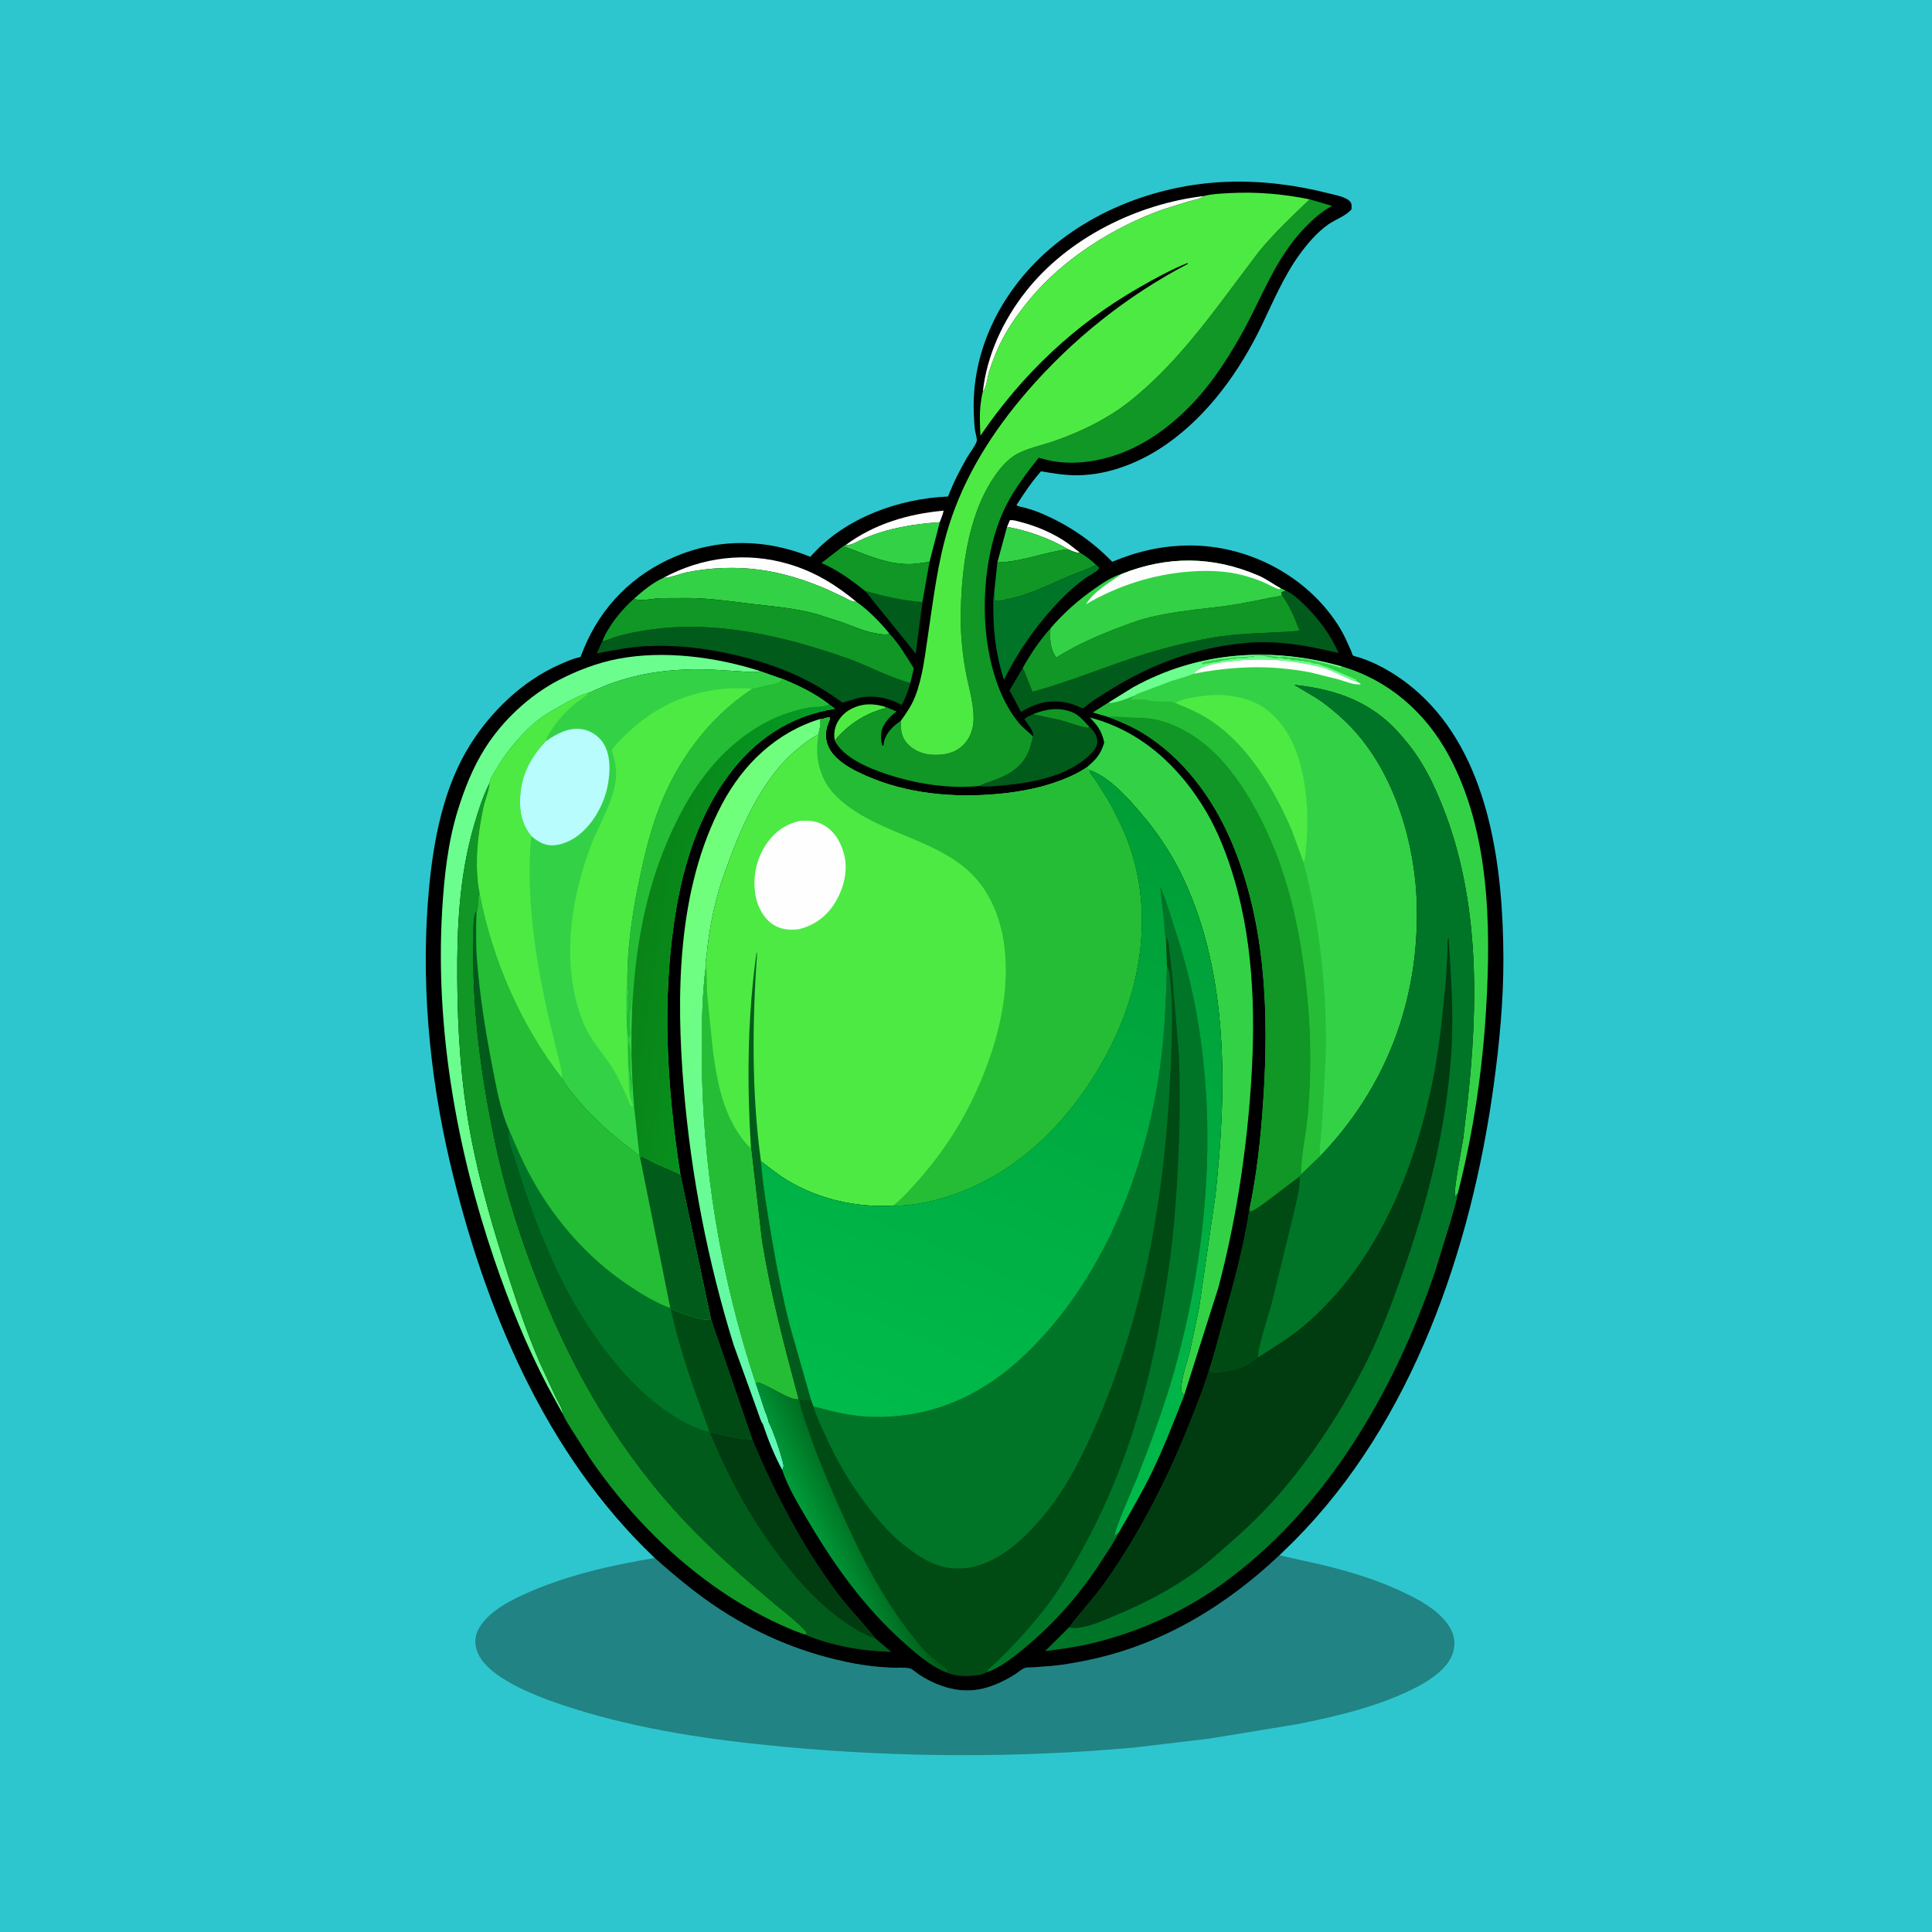 <svg version="1.1" xmlns="http://www.w3.org/2000/svg" style="display: block;" viewBox="0 0 2048 2048" width="1024" height="1024">
<defs>
	<linearGradient id="Gradient1" gradientUnits="userSpaceOnUse" x1="658.507" y1="1064.12" x2="992.301" y2="1231.69">
		<stop class="stop0" offset="0" stop-opacity="1" stop-color="rgb(113,255,120)"/>
		<stop class="stop1" offset="1" stop-opacity="1" stop-color="rgb(93,247,187)"/>
	</linearGradient>
	<linearGradient id="Gradient2" gradientUnits="userSpaceOnUse" x1="681.47" y1="976.792" x2="839.701" y2="1001.52">
		<stop class="stop0" offset="0" stop-opacity="1" stop-color="rgb(10,131,23)"/>
		<stop class="stop1" offset="1" stop-opacity="1" stop-color="rgb(4,158,39)"/>
	</linearGradient>
	<linearGradient id="Gradient3" gradientUnits="userSpaceOnUse" x1="921.836" y1="1606.29" x2="865.278" y2="1632.74">
		<stop class="stop0" offset="0" stop-opacity="1" stop-color="rgb(0,92,24)"/>
		<stop class="stop1" offset="1" stop-opacity="1" stop-color="rgb(0,155,57)"/>
	</linearGradient>
	<linearGradient id="Gradient4" gradientUnits="userSpaceOnUse" x1="1246.05" y1="856.917" x2="956.56" y2="1531.71">
		<stop class="stop0" offset="0" stop-opacity="1" stop-color="rgb(0,157,54)"/>
		<stop class="stop1" offset="1" stop-opacity="1" stop-color="rgb(0,187,76)"/>
	</linearGradient>
</defs>
<path transform="translate(0,0)" fill="rgb(46,198,206)" d="M -0 -0 L 2048 0 L 2048 2048 L -0 2048 L -0 -0 z"/>
<path transform="translate(0,0)" fill="rgb(33,131,132)" d="M 1356.25 1648.66 L 1402.05 1658.92 C 1434.07 1666.68 1464.93 1676.31 1494.44 1691.15 C 1510.18 1699.07 1527.47 1709.54 1536.81 1725.02 C 1541.94 1733.54 1543 1742.03 1540.33 1751.55 C 1535.88 1767.48 1517.09 1780.39 1503.27 1787.65 C 1463.84 1808.38 1417.76 1819.28 1374.33 1827.85 L 1281.75 1843.03 L 1201.82 1852.53 C 1078.5 1863.64 953.619 1863.11 830.366 1851.64 C 755.337 1844.65 679.182 1833.7 607.173 1810.92 C 578.822 1801.95 521.15 1782.24 507.262 1753.94 C 504.023 1747.34 502.731 1739.1 505.104 1732 C 511.663 1712.36 536.677 1698.66 554.405 1690.54 C 598.119 1670.51 646.767 1659.31 694.049 1651.53 C 716.004 1671.23 738.946 1690.2 763.718 1706.32 C 807.327 1734.7 855.144 1754.01 906.281 1763.53 C 918.482 1765.8 931.102 1767.17 943.497 1767.76 C 949.897 1768.07 958.511 1767.26 964.619 1768.61 C 966.923 1769.12 972.349 1773.93 974.606 1775.4 C 988.862 1784.69 1006.04 1791.41 1023.15 1791.92 C 1041.85 1792.48 1059.03 1785.29 1074.74 1775.68 C 1078.12 1773.62 1082.94 1769.32 1086.5 1768.1 C 1088.56 1767.39 1092.57 1767.65 1094.83 1767.48 L 1115.5 1765.94 C 1128.57 1764.62 1141.48 1762.27 1154.33 1759.58 C 1231.76 1743.4 1299.34 1702.45 1356.25 1648.66 z"/>
<path transform="translate(0,0)" fill="rgb(0,0,0)" d="M 694.049 1651.53 C 577.775 1541.09 513.414 1386.51 477.122 1232.82 C 454.801 1138.3 445.704 1037.72 454.846 941 C 459.733 889.29 470.362 834.113 498.357 789.5 C 520.536 754.157 554.015 721.837 592.424 704.816 C 599.429 701.712 606.742 698.316 614.265 696.724 L 615.293 696.525 L 618.768 687.915 C 637.2 642.684 671.441 608.487 716.506 589.658 C 762.877 570.282 812.781 571.427 859.035 590.234 L 861.598 587.381 C 897.3 548.437 953.288 528.485 1005.02 526.33 C 1010.41 512.155 1017.25 498.719 1024.77 485.563 C 1027.79 480.291 1033.4 473.356 1035.33 467.871 C 1036.11 465.671 1033.85 458.417 1033.5 455.775 C 1032.74 450.008 1032.52 444.093 1032.28 438.283 C 1029.89 380.406 1053.49 325.452 1092.57 283.364 C 1145.26 226.631 1224.13 195.482 1300.89 192.751 C 1337.46 191.45 1374.15 196.075 1409.51 205.253 C 1415.54 206.816 1426.77 208.728 1431.03 213.5 C 1433.27 215.999 1432.76 218.747 1432.65 221.78 C 1427.41 228.634 1415.31 232.729 1408.11 237.834 C 1396.26 246.24 1386.55 257.521 1378 269.186 C 1361.1 292.26 1349.8 319.332 1337.45 344.975 C 1314.2 393.216 1281.2 439.511 1236.99 470.583 C 1209.8 489.693 1176.62 503.234 1143.07 503.792 C 1129.76 504.014 1116.56 501.84 1103.5 499.595 C 1093.63 510.792 1085.56 522.939 1077.48 535.437 C 1079.67 537.125 1083.58 537.519 1086.27 538.215 C 1091.02 539.444 1095.51 540.859 1100.08 542.676 C 1129.95 554.575 1156.65 572.453 1179.02 595.516 C 1205.76 584.374 1231.96 578.333 1261.04 578.244 C 1321 578.06 1380.48 607.963 1414.83 657.222 C 1419.08 663.306 1422.8 669.681 1426.07 676.341 L 1432.21 689.891 C 1432.58 690.809 1433.57 694.175 1434.13 694.756 C 1434.86 695.525 1439.59 696.507 1441 696.976 C 1447.51 699.138 1453.76 701.646 1459.92 704.649 C 1478.65 713.767 1495.95 726.395 1510.73 741.05 C 1579.78 809.541 1593.22 921.648 1593.65 1014.44 C 1593.86 1060.24 1589.53 1105.73 1583.29 1151.04 C 1559.52 1323.71 1497.29 1507.46 1371.96 1633.33 L 1356.25 1648.66 C 1299.34 1702.45 1231.76 1743.4 1154.33 1759.58 C 1141.48 1762.27 1128.57 1764.62 1115.5 1765.94 L 1094.83 1767.48 C 1092.57 1767.65 1088.56 1767.39 1086.5 1768.1 C 1082.94 1769.32 1078.12 1773.62 1074.74 1775.68 C 1059.03 1785.29 1041.85 1792.48 1023.15 1791.92 C 1006.04 1791.41 988.862 1784.69 974.606 1775.4 C 972.349 1773.93 966.923 1769.12 964.619 1768.61 C 958.511 1767.26 949.897 1768.07 943.497 1767.76 C 931.102 1767.17 918.482 1765.8 906.281 1763.53 C 855.144 1754.01 807.327 1734.7 763.718 1706.32 C 738.946 1690.2 716.004 1671.23 694.049 1651.53 z"/>
<path transform="translate(0,0)" fill="rgb(16,151,37)" d="M 1094.66 757.242 C 1108.44 751.594 1122.44 749.224 1136.8 755.056 C 1144.26 758.086 1149.65 765.063 1155.07 770.787 C 1153.19 771.717 1153.15 771.735 1151.21 771.408 C 1142.31 769.91 1133.16 765.881 1124.35 763.58 L 1094.66 757.242 z"/>
<path transform="translate(0,0)" fill="rgb(254,254,254)" d="M 1067.48 558.548 L 1070.5 551.49 C 1074.06 550.899 1078.3 552.435 1081.76 553.312 C 1099.07 557.703 1117.73 565.731 1132.28 576.138 L 1144.91 585.94 C 1140.26 586.193 1136.23 583.965 1132.03 582.194 C 1113.72 570.984 1088.47 562.109 1067.48 558.548 z"/>
<path transform="translate(0,0)" fill="rgb(78,234,68)" d="M 884.853 785.009 C 884.199 780.042 883.989 776.248 885.429 771.332 C 887.901 762.896 894.146 755.748 901.902 751.7 C 914.252 745.253 925.835 745.491 938.808 749.349 L 938 750.815 C 917.201 756.179 898.443 768.455 884.853 785.009 z"/>
<path transform="translate(0,0)" fill="rgb(254,254,254)" d="M 896.144 577.961 C 926.62 555.364 962.986 544.603 1000.32 541.321 C 999.424 545.474 997.645 549.539 996.191 553.535 C 968.052 555.521 942.014 559.701 915.878 570.82 C 909.383 573.583 903.307 578.057 896.144 577.961 z"/>
<path transform="translate(0,0)" fill="rgb(1,91,27)" d="M 917.161 626.523 C 937.671 632.303 956.376 636.699 977.789 638.28 L 970.72 692.898 L 917.161 626.523 z"/>
<path transform="translate(0,0)" fill="rgb(51,210,70)" d="M 1067.48 558.548 C 1088.47 562.109 1113.72 570.984 1132.03 582.194 C 1107.2 585.202 1082.38 595.877 1057.26 596.182 L 1067.48 558.548 z"/>
<path transform="translate(0,0)" fill="rgb(254,254,254)" d="M 702.98 612.68 C 744.344 590.305 791.35 584.523 836.684 598.102 C 864.022 606.292 886.073 619.927 907.869 637.948 C 902.912 638.129 898.643 635.183 894.371 633.015 L 875.364 624.145 C 852.411 614.434 828.954 607.024 804.181 603.813 C 779.665 600.636 753.421 601.619 729.172 606.438 C 721.291 608.004 712.292 611.994 704.505 612.599 L 702.98 612.68 z"/>
<path transform="translate(0,0)" fill="rgb(254,254,254)" d="M 1276.01 207.837 L 1274.93 208.651 C 1271.18 211.323 1264.13 212.309 1259.68 213.584 L 1231.84 222.316 C 1180.19 240.985 1127.65 274.022 1092.33 316.405 C 1077.45 334.261 1064.33 353.197 1055.48 374.834 C 1052.89 381.171 1050.4 387.742 1048.43 394.303 C 1046.8 399.717 1045.59 411.397 1041.84 415.287 C 1046.09 376.455 1063.48 339.353 1087.48 308.91 C 1132.05 252.375 1205.14 216.2 1276.01 207.837 z"/>
<path transform="translate(0,0)" fill="rgb(51,210,70)" d="M 896.144 577.961 C 903.307 578.057 909.383 573.583 915.878 570.82 C 942.014 559.701 968.052 555.521 996.191 553.535 L 985.336 595.539 C 978.053 596.46 971.067 597.957 963.696 597.967 C 938.124 598.003 917.212 587.202 893.732 579.005 L 896.144 577.961 z"/>
<path transform="translate(0,0)" fill="rgb(16,151,37)" d="M 1132.03 582.194 C 1136.23 583.965 1140.26 586.193 1144.91 585.94 C 1151.08 589.35 1156.65 593.963 1161.82 598.721 C 1153.7 603.493 1142.65 606.782 1133.86 610.504 C 1111.62 619.924 1091.53 630.555 1067.58 635.314 C 1064.56 635.914 1058.9 637.527 1056 637.103 L 1054.27 636.5 L 1053.89 627.829 L 1057.26 596.182 C 1082.38 595.877 1107.2 585.202 1132.03 582.194 z"/>
<path transform="translate(0,0)" fill="rgb(16,151,37)" d="M 917.161 626.523 C 902.233 614.819 888.286 604.391 870.793 596.806 L 893.732 579.005 C 917.212 587.202 938.124 598.003 963.696 597.967 C 971.067 597.957 978.053 596.46 985.336 595.539 L 977.789 638.28 C 956.376 636.699 937.671 632.303 917.161 626.523 z"/>
<path transform="translate(0,0)" fill="rgb(0,117,40)" d="M 1161.82 598.721 L 1164.99 601.5 C 1164.81 602.167 1164.91 602.982 1164.45 603.5 C 1161.57 606.762 1154.34 610.089 1150.55 612.832 C 1143.78 617.726 1137.39 622.971 1131.36 628.756 C 1104.17 654.869 1080.97 686.946 1064.18 720.689 C 1056.6 696.814 1053.06 672.995 1053 647.902 C 1052.98 641.319 1052.51 634.284 1053.89 627.829 L 1054.27 636.5 L 1056 637.103 C 1058.9 637.527 1064.56 635.914 1067.58 635.314 C 1091.53 630.555 1111.62 619.924 1133.86 610.504 C 1142.65 606.782 1153.7 603.493 1161.82 598.721 z"/>
<path transform="translate(0,0)" fill="rgb(1,91,27)" d="M 1094.97 780.592 C 1096.46 775.004 1088.66 767.19 1085.88 762.223 C 1088.29 759.908 1091.66 758.68 1094.66 757.242 L 1124.35 763.58 C 1133.16 765.881 1142.31 769.91 1151.21 771.408 C 1153.15 771.735 1153.19 771.717 1155.07 770.787 C 1159.39 774.809 1162.82 779.208 1163.21 785.295 C 1163.57 790.865 1159.95 795.404 1156.22 799.216 C 1134.82 821.062 1098.83 828.968 1069.6 831.948 C 1060.74 832.85 1051.41 833.987 1042.5 833.751 C 1041.16 833.716 1040.01 833.438 1038.72 833.135 C 1042.04 830.726 1046.26 829.877 1050.07 828.424 C 1059.05 825.001 1068.39 821.755 1075.89 815.546 L 1076.86 814.732 C 1088.54 805.185 1091.97 794.692 1094.97 780.592 z"/>
<path transform="translate(0,0)" fill="rgb(1,91,27)" d="M 1362.88 625.972 C 1370.66 629.573 1377.2 635.627 1383.24 641.581 C 1398.12 656.233 1410.65 673.091 1418.98 692.299 C 1386.47 684.292 1353.08 678.441 1319.5 681.663 C 1267.66 686.639 1220.72 703.854 1176.61 731.42 C 1167.09 737.365 1157.25 743.155 1148.82 750.595 C 1144.81 750.515 1140.43 747.515 1136.48 746.362 C 1116.34 740.492 1099.99 744.049 1082.3 754.701 L 1070.16 731.79 L 1084.21 707.923 L 1094.44 733.377 C 1131.96 723.149 1167.99 708.231 1204.92 696.108 C 1230.48 687.719 1256.56 681.235 1283 676.317 C 1314.37 670.482 1346.03 671.499 1377.64 668.681 C 1372.74 655.263 1367.34 642.574 1358.98 630.881 L 1358.02 628 C 1359.63 627.135 1361.16 626.581 1362.88 625.972 z"/>
<path transform="translate(0,0)" fill="rgb(51,210,70)" d="M 702.98 612.68 L 704.505 612.599 C 712.292 611.994 721.291 608.004 729.172 606.438 C 753.421 601.619 779.665 600.636 804.181 603.813 C 828.954 607.024 852.411 614.434 875.364 624.145 L 894.371 633.015 C 898.643 635.183 902.912 638.129 907.869 637.948 C 920.551 646.716 933.208 659.82 942.911 671.718 L 941.785 672.172 C 938.584 673.066 934.642 672.297 931.389 671.856 C 917.812 670.017 904.794 664.084 892.01 659.42 L 865.775 650.99 C 843.205 644.64 819.68 642.905 796.5 640.107 C 773.854 637.373 752.149 634.005 729.249 633.943 L 700.196 634.066 C 692.639 634.294 678.479 637.954 672.147 634.606 C 681.258 626.394 691.783 617.801 702.98 612.68 z"/>
<path transform="translate(0,0)" fill="rgb(1,91,27)" d="M 638.532 679.675 L 640.231 679.35 C 645.311 678.299 650.155 675.755 655.199 674.337 C 665.234 671.518 675.704 669.527 686 667.952 C 758.305 656.898 830.716 674.13 898.742 698.048 C 921.053 705.893 942.212 718.099 965.019 724.021 C 962.804 732.18 959.824 739.873 955.897 747.366 C 941.509 739.334 924.065 736.082 907.895 740.437 L 893.156 744.905 L 884.892 739.042 C 851.445 715.959 816.601 702.892 777.178 693.895 C 746.363 686.863 715.481 683.274 683.837 685.037 C 666.398 686.008 649.573 689.533 632.451 692.636 L 638.532 679.675 z"/>
<path transform="translate(0,0)" fill="rgb(16,151,37)" d="M 1358.98 630.881 C 1367.34 642.574 1372.74 655.263 1377.64 668.681 C 1346.03 671.499 1314.37 670.482 1283 676.317 C 1256.56 681.235 1230.48 687.719 1204.92 696.108 C 1167.99 708.231 1131.96 723.149 1094.44 733.377 L 1084.21 707.923 C 1092.71 692.7 1101.96 679.095 1113.56 666.03 C 1112.8 677.212 1112.92 687.172 1119.56 696.931 C 1140.22 684.295 1160.86 674.77 1183.49 666.177 C 1194.58 661.967 1205.61 657.635 1217.14 654.764 C 1239.51 649.195 1262.23 646.65 1285.1 644.059 C 1305.67 641.728 1325.25 638.182 1345.46 633.753 C 1349.87 632.788 1354.86 632.64 1358.98 630.881 z"/>
<path transform="translate(0,0)" fill="rgb(16,151,37)" d="M 672.147 634.606 C 678.479 637.954 692.639 634.294 700.196 634.066 L 729.249 633.943 C 752.149 634.005 773.854 637.373 796.5 640.107 C 819.68 642.905 843.205 644.64 865.775 650.99 L 892.01 659.42 C 904.794 664.084 917.812 670.017 931.389 671.856 C 934.642 672.297 938.584 673.066 941.785 672.172 L 942.911 671.718 C 952.944 682.306 961.001 696.152 968.694 708.509 L 965.019 724.021 C 942.212 718.099 921.053 705.893 898.742 698.048 C 830.716 674.13 758.305 656.898 686 667.952 C 675.704 669.527 665.234 671.518 655.199 674.337 C 650.155 675.755 645.311 678.299 640.231 679.35 L 638.532 679.675 C 644.987 663.347 659.015 646.108 672.147 634.606 z"/>
<path transform="translate(0,0)" fill="rgb(51,210,70)" d="M 1188.93 608.391 C 1237.76 589.011 1285.62 589.351 1334.02 610.137 C 1342.57 613.809 1349.7 619.364 1357.81 623.726 L 1362.88 625.972 C 1361.16 626.581 1359.63 627.135 1358.02 628 L 1358.98 630.881 C 1354.86 632.64 1349.87 632.788 1345.46 633.753 C 1325.25 638.182 1305.67 641.728 1285.1 644.059 C 1262.23 646.65 1239.51 649.195 1217.14 654.764 C 1205.61 657.635 1194.58 661.967 1183.49 666.177 C 1160.86 674.77 1140.22 684.295 1119.56 696.931 C 1112.92 687.172 1112.8 677.212 1113.56 666.03 C 1128.02 649.366 1142.79 636.279 1160.82 623.668 C 1169.51 617.595 1178.68 611.454 1188.93 608.391 z"/>
<path transform="translate(0,0)" fill="rgb(254,254,254)" d="M 1188.93 608.391 C 1237.76 589.011 1285.62 589.351 1334.02 610.137 C 1342.57 613.809 1349.7 619.364 1357.81 623.726 C 1356.05 624.727 1355.94 624.675 1354 623.991 C 1349.32 622.339 1344.65 619.521 1340.06 617.5 C 1332.54 614.185 1324.43 611.576 1316.47 609.507 C 1299.03 604.973 1279.71 604.547 1261.84 605.843 C 1222.55 608.692 1185.16 620.681 1151.14 640.545 C 1160.72 625.717 1175.11 618.586 1188.93 608.391 z"/>
<path transform="translate(0,0)" fill="rgb(107,254,143)" d="M 596.524 1498.67 L 580.349 1469.17 C 557.926 1426.39 539.583 1380.87 524.008 1335.2 C 483.877 1217.51 461.313 1089.57 468.71 965.037 C 470.829 929.358 474.787 892.515 485.494 858.309 C 492.63 835.513 501.154 813.972 513.859 793.647 C 532.423 763.948 561.483 736.858 592.528 720.804 C 611.777 710.85 633.263 702.613 654.597 698.49 C 703.628 689.013 759.128 696.432 806.217 711.476 C 799.426 713.164 792.284 712.165 785.374 711.673 L 752.915 709.704 C 731.915 709.033 711.068 709.913 690.325 713.384 C 674.903 715.964 658.906 720.302 644.232 725.758 L 629.101 732.182 C 628.075 732.656 625.175 734.409 624.135 734.312 C 614.354 736.973 604.867 742.217 596.066 747.225 C 587.959 751.838 579.657 756.205 572.2 761.857 C 554.072 775.595 536.313 797.244 525.03 817 C 523.271 820.081 519.036 826.53 519.067 829.938 C 511.817 844.105 507.01 859.442 502.561 874.669 C 486.829 928.514 484.295 983.137 484.721 1038.86 C 485.141 1093.88 488.534 1146.79 498.5 1201 C 508.116 1253.3 523.339 1304.63 539.657 1355.19 C 549.326 1385.14 559.563 1415.18 572.039 1444.1 L 588.953 1480.76 C 591.301 1485.64 596.389 1493.35 596.524 1498.67 z"/>
<path transform="translate(0,0)" fill="url(#Gradient1)" d="M 869.143 762.224 C 870.758 766.949 868.506 773.916 867.415 778.738 C 859.616 782.464 852.978 787.785 846.325 793.234 C 806.342 825.977 784.102 880.172 767.312 927.573 C 757.724 954.644 751.965 983.111 749.115 1011.68 C 748.786 1014.98 747.376 1020.67 748.263 1023.73 C 744.308 1054.34 743.85 1085.39 743.901 1116.21 C 744.099 1235.4 763.734 1353.37 801.19 1466.63 L 801.386 1466.72 L 810.719 1494.92 C 811.946 1498.5 814.299 1503.17 814.636 1506.78 C 820.715 1519.6 825.766 1534.67 829.539 1548.35 C 830.679 1552.48 831.374 1554.39 829.316 1558.33 C 821.239 1543.7 813.969 1525.61 808.679 1509.68 C 806.169 1506.4 804.335 1499.18 802.712 1495.05 L 777.6 1425.37 C 750.282 1337.21 732.719 1246.75 724.915 1154.77 C 716.476 1055.32 717.596 942.328 765.496 852.177 C 787.928 809.959 823.018 776.344 869.143 762.224 z"/>
<path transform="translate(0,0)" fill="rgb(16,151,37)" d="M 596.524 1498.67 C 596.389 1493.35 591.301 1485.64 588.953 1480.76 L 572.039 1444.1 C 559.563 1415.18 549.326 1385.14 539.657 1355.19 C 523.339 1304.63 508.116 1253.3 498.5 1201 C 488.534 1146.79 485.141 1093.88 484.721 1038.86 C 484.295 983.137 486.829 928.514 502.561 874.669 C 507.01 859.442 511.817 844.105 519.067 829.938 C 518.388 838.767 514.221 847.943 512.343 856.75 C 506.216 885.476 502.772 918.201 508.515 947.281 C 504.846 952.121 508.141 963.7 505.088 965.703 C 500.944 972.073 502.122 987.566 501.923 995.341 C 500.066 1068.21 509.854 1140.23 524.946 1211.43 C 536.231 1264.67 552.543 1314.97 572.624 1365.5 C 609.286 1457.75 658.712 1541.51 727.172 1613.84 C 757.309 1645.68 790.134 1674.15 823.705 1702.25 C 828.662 1706.4 855.56 1727.4 855.475 1731.94 L 852.933 1732.68 L 841.022 1728.23 C 752.563 1691.72 678.171 1623.31 624.658 1544.78 L 606.176 1515.81 C 602.812 1510.25 599 1504.69 596.524 1498.67 z"/>
<path transform="translate(0,0)" fill="rgb(51,210,70)" d="M 1152 813.398 C 1161.68 805.354 1167 799.336 1170.53 787.065 C 1167.87 775.019 1163.78 769.337 1155.25 760.567 C 1209.82 774.761 1251.04 813.108 1279 861 C 1291.64 882.636 1301.04 907.251 1308.16 931.219 C 1330.26 1005.65 1331.12 1085.7 1325.16 1162.54 C 1319.88 1230.54 1309.02 1298.53 1291.64 1364.5 L 1255.4 1478.65 C 1252.71 1476.03 1252.22 1475.98 1252.23 1472.28 C 1252.25 1459.47 1258.32 1444.62 1261.36 1432.17 L 1271.09 1386.06 L 1288.42 1266.4 C 1300.5 1156.58 1302.59 1034.55 1254.92 932.361 C 1240.59 901.638 1222.27 875.65 1199.45 850.71 C 1187.09 837.202 1172.45 822.652 1154.93 816.353 L 1152 813.398 z"/>
<path transform="translate(0,0)" fill="rgb(16,151,37)" d="M 1388.31 211.302 L 1412.08 218.292 L 1411.17 218.763 C 1400.65 224.38 1391.5 232.729 1383.28 241.251 C 1351.84 273.819 1338.26 314.422 1316.77 352.986 C 1298.11 386.458 1277.56 417.115 1248.72 442.703 C 1229.98 459.335 1210.16 472.425 1186.57 481.096 C 1161.83 490.188 1131.76 494.015 1106.08 486.557 C 1104.35 486.055 1102.72 485.61 1100.93 485.323 C 1088.69 501.075 1076.14 517.093 1067.01 534.914 C 1046.39 575.122 1040.36 630.953 1045.78 675.46 C 1049.55 706.427 1059.58 741.465 1079.76 766.049 C 1084.18 771.433 1090.06 775.654 1094.97 780.592 C 1091.97 794.692 1088.54 805.185 1076.86 814.732 L 1075.89 815.546 C 1068.39 821.755 1059.05 825.001 1050.07 828.424 C 1046.26 829.877 1042.04 830.726 1038.72 833.135 C 1005.34 836.564 969.867 830.73 938.223 820.072 C 920.208 814.005 893.815 802.964 884.853 785.009 C 898.443 768.455 917.201 756.179 938 750.815 L 938.808 749.349 L 950.391 754.184 L 949.131 755.171 C 942.585 760.349 935.499 767.91 934.26 776.5 C 933.631 780.865 933.887 785.807 935.183 790 L 936.5 790.446 L 936.701 788.567 C 937.934 778.658 945.089 771.162 952.852 765.527 L 954.917 764.101 C 954.825 773.889 955.205 781.147 962.187 788.686 C 968.909 795.945 979.485 799.896 989.223 800.137 C 1001.42 800.439 1012.34 798.479 1021.34 789.475 C 1027.67 783.145 1031.24 774.232 1031.87 765.354 C 1033.15 747.501 1026.31 727.144 1023.25 709.5 C 1019.78 689.393 1018 669.601 1018.42 649.17 C 1019.47 598.795 1027.13 539.303 1058.96 498.438 C 1064.19 491.728 1070.94 484.999 1078.49 480.988 C 1089.75 475.001 1103.9 472.109 1116.03 467.987 C 1145.1 458.109 1174.83 443.612 1198.82 424.328 C 1235.02 395.239 1264.54 359.507 1292.46 322.625 L 1334.31 266.929 C 1350.92 246.695 1369.49 229.342 1388.31 211.302 z"/>
<path transform="translate(0,0)" fill="rgb(78,234,68)" d="M 1276.01 207.837 C 1284.4 205.538 1294.55 205.182 1303.25 204.708 C 1331.95 203.144 1360.18 205.587 1388.31 211.302 C 1369.49 229.342 1350.92 246.695 1334.31 266.929 L 1292.46 322.625 C 1264.54 359.507 1235.02 395.239 1198.82 424.328 C 1174.83 443.612 1145.1 458.109 1116.03 467.987 C 1103.9 472.109 1089.75 475.001 1078.49 480.988 C 1070.94 484.999 1064.19 491.728 1058.96 498.438 C 1027.13 539.303 1019.47 598.795 1018.42 649.17 C 1018 669.601 1019.78 689.393 1023.25 709.5 C 1026.31 727.144 1033.15 747.501 1031.87 765.354 C 1031.24 774.232 1027.67 783.145 1021.34 789.475 C 1012.34 798.479 1001.42 800.439 989.223 800.137 C 979.485 799.896 968.909 795.945 962.187 788.686 C 955.205 781.147 954.825 773.889 954.917 764.101 C 960.966 755.653 966.413 747.825 970.18 738.108 C 978.017 717.896 980.335 695.77 983.528 674.498 C 989.427 635.193 993.862 595.745 1005.76 557.647 C 1022.43 504.248 1052.54 456.993 1088.92 414.908 C 1136.67 359.669 1194.75 313.366 1259.5 279.514 L 1258.5 278.963 C 1241.14 285.938 1224.34 295.196 1208.11 304.44 C 1139.86 343.311 1083.46 396.918 1039.36 461.749 C 1038.7 450.579 1038.16 438.303 1039.66 427.209 C 1040.21 423.16 1040.7 419.218 1041.84 415.287 C 1045.59 411.397 1046.8 399.717 1048.43 394.303 C 1050.4 387.742 1052.89 381.171 1055.48 374.834 C 1064.33 353.197 1077.45 334.261 1092.33 316.405 C 1127.65 274.022 1180.19 240.985 1231.84 222.316 L 1259.68 213.584 C 1264.13 212.309 1271.18 211.323 1274.93 208.651 L 1276.01 207.837 z"/>
<path transform="translate(0,0)" fill="rgb(1,91,27)" d="M 508.515 947.281 C 521.868 1017 552.124 1086.71 595.762 1142.87 C 600.741 1152 608.027 1160.44 614.79 1168.34 C 633.468 1190.18 654.848 1207.89 677.843 1224.92 L 678.474 1226.83 C 679.287 1226.63 680.083 1226.13 680.914 1226.23 C 683.372 1226.55 689.736 1230.75 692.25 1231.96 C 701.525 1236.43 711.741 1240.02 720.733 1244.88 L 721.235 1245.3 L 753.849 1399.08 L 797.438 1525.99 C 822.068 1584.17 850.341 1639.24 888.5 1689.9 C 900.868 1706.31 915.411 1720.66 927.958 1736.75 L 944.847 1751.09 C 913.816 1750.23 881.656 1744.76 852.933 1732.68 L 855.475 1731.94 C 855.56 1727.4 828.662 1706.4 823.705 1702.25 C 790.134 1674.15 757.309 1645.68 727.172 1613.84 C 658.712 1541.51 609.286 1457.75 572.624 1365.5 C 552.543 1314.97 536.231 1264.67 524.946 1211.43 C 509.854 1140.23 500.066 1068.21 501.923 995.341 C 502.122 987.566 500.944 972.073 505.088 965.703 C 508.141 963.7 504.846 952.121 508.515 947.281 z"/>
<path transform="translate(0,0)" fill="rgb(0,60,16)" d="M 752.31 1518.25 C 758.283 1518.3 764.943 1521.24 770.893 1522.47 C 779.66 1524.28 788.525 1525.27 797.438 1525.99 C 822.068 1584.17 850.341 1639.24 888.5 1689.9 C 900.868 1706.31 915.411 1720.66 927.958 1736.75 L 922.425 1734.88 C 908.138 1728.94 894.429 1719.34 882.396 1709.71 C 862.285 1693.62 845.969 1675.09 830.157 1654.88 C 797.47 1613.09 772.59 1567.15 752.31 1518.25 z"/>
<path transform="translate(0,0)" fill="rgb(0,117,40)" d="M 539.775 1198.17 C 547.424 1216.19 554.998 1233.77 564.595 1250.89 C 589.017 1294.45 622.654 1332.83 664 1360.99 C 676.876 1369.76 691.019 1378.63 705.433 1384.59 C 707.137 1385.29 708.708 1385.88 710.507 1386.29 L 710.911 1387.2 C 722.622 1392.46 740.986 1399.54 753.849 1399.08 L 797.438 1525.99 C 788.525 1525.27 779.66 1524.28 770.893 1522.47 C 764.943 1521.24 758.283 1518.3 752.31 1518.25 L 751.778 1516.9 C 749.59 1517.77 747.41 1516.86 745.295 1516.13 C 679.176 1493.33 622.411 1412.86 593.275 1352.3 C 574.003 1312.25 558.726 1271.08 545.928 1228.55 C 543.456 1220.33 536.963 1206.16 539.775 1198.17 z"/>
<path transform="translate(0,0)" fill="rgb(0,75,20)" d="M 710.911 1387.2 C 722.622 1392.46 740.986 1399.54 753.849 1399.08 L 797.438 1525.99 C 788.525 1525.27 779.66 1524.28 770.893 1522.47 C 764.943 1521.24 758.283 1518.3 752.31 1518.25 L 751.778 1516.9 C 736.088 1474.17 720.445 1431.83 710.911 1387.2 z"/>
<path transform="translate(0,0)" fill="rgb(37,189,53)" d="M 508.515 947.281 C 521.868 1017 552.124 1086.71 595.762 1142.87 C 600.741 1152 608.027 1160.44 614.79 1168.34 C 633.468 1190.18 654.848 1207.89 677.843 1224.92 L 678.474 1226.83 C 679.287 1226.63 680.083 1226.13 680.914 1226.23 C 683.372 1226.55 689.736 1230.75 692.25 1231.96 C 701.525 1236.43 711.741 1240.02 720.733 1244.88 L 721.235 1245.3 L 753.849 1399.08 C 740.986 1399.54 722.622 1392.46 710.911 1387.2 L 710.507 1386.29 C 708.708 1385.88 707.137 1385.29 705.433 1384.59 C 691.019 1378.63 676.876 1369.76 664 1360.99 C 622.654 1332.83 589.017 1294.45 564.595 1250.89 C 554.998 1233.77 547.424 1216.19 539.775 1198.17 C 530.439 1177.5 526.089 1152.23 521.776 1130 C 514.487 1092.43 508.282 1054 505.5 1015.8 C 504.288 999.154 504.727 982.37 505.088 965.703 C 508.141 963.7 504.846 952.121 508.515 947.281 z"/>
<path transform="translate(0,0)" fill="rgb(1,91,27)" d="M 678.474 1226.83 C 679.287 1226.63 680.083 1226.13 680.914 1226.23 C 683.372 1226.55 689.736 1230.75 692.25 1231.96 C 701.525 1236.43 711.741 1240.02 720.733 1244.88 L 721.235 1245.3 L 753.849 1399.08 C 740.986 1399.54 722.622 1392.46 710.911 1387.2 L 710.507 1386.29 L 678.474 1226.83 z"/>
<path transform="translate(0,0)" fill="rgb(51,210,70)" d="M 624.135 734.312 C 625.175 734.409 628.075 732.656 629.101 732.182 L 644.232 725.758 C 658.906 720.302 674.903 715.964 690.325 713.384 C 711.068 709.913 731.915 709.033 752.915 709.704 L 785.374 711.673 C 792.284 712.165 799.426 713.164 806.217 711.476 L 829.098 719.523 C 846.412 726.627 864.05 735.019 878.816 746.633 L 885.207 751.299 C 836.957 758.825 799.443 784.384 770.998 823.519 C 741.249 864.449 725.139 914.557 716.738 964 C 700.988 1056.69 706.895 1152.76 721.235 1245.3 L 720.733 1244.88 C 711.741 1240.02 701.525 1236.43 692.25 1231.96 C 689.736 1230.75 683.372 1226.55 680.914 1226.23 C 680.083 1226.13 679.287 1226.63 678.474 1226.83 L 677.843 1224.92 C 654.848 1207.89 633.468 1190.18 614.79 1168.34 C 608.027 1160.44 600.741 1152 595.762 1142.87 C 552.124 1086.71 521.868 1017 508.515 947.281 C 502.772 918.201 506.216 885.476 512.343 856.75 C 514.221 847.943 518.388 838.767 519.067 829.938 C 519.036 826.53 523.271 820.081 525.03 817 C 536.313 797.244 554.072 775.595 572.2 761.857 C 579.657 756.205 587.959 751.838 596.066 747.225 C 604.867 742.217 614.354 736.973 624.135 734.312 z"/>
<path transform="translate(0,0)" fill="rgb(185,252,253)" d="M 578.331 785.935 C 589.956 777.88 602.876 770.588 617.632 773.062 C 625.484 774.378 634.13 779.885 638.682 786.5 C 647.899 799.896 647.019 818.859 643.881 834.081 C 639.656 854.575 626.895 876.582 609.153 888.176 C 601.201 893.372 589.677 897.529 580.178 895.604 C 573.521 894.256 568.255 890.486 563.146 886.236 C 555.195 876.431 551.613 865.612 551.269 853.116 C 550.521 825.901 560.183 805.291 578.331 785.935 z"/>
<path transform="translate(0,0)" fill="rgb(78,234,68)" d="M 519.067 829.938 C 519.036 826.53 523.271 820.081 525.03 817 C 536.313 797.244 554.072 775.595 572.2 761.857 C 579.657 756.205 587.959 751.838 596.066 747.225 C 604.867 742.217 614.354 736.973 624.135 734.312 L 623.456 735.044 C 619.167 739.546 614.01 742.215 609.282 746.089 C 599.664 753.971 589.725 765.369 583.126 775.9 C 581.229 778.927 578.967 782.381 578.331 785.935 C 560.183 805.291 550.521 825.901 551.269 853.116 C 551.613 865.612 555.195 876.431 563.146 886.236 C 557.281 948.236 567.07 1013.69 580.547 1074.18 L 590.408 1115.11 C 592.619 1124.1 595.522 1133.6 595.762 1142.87 C 552.124 1086.71 521.868 1017 508.515 947.281 C 502.772 918.201 506.216 885.476 512.343 856.75 C 514.221 847.943 518.388 838.767 519.067 829.938 z"/>
<path transform="translate(0,0)" fill="rgb(78,234,68)" d="M 664.986 1040.59 C 662.925 1050.8 663.893 1062.83 663.928 1073.27 L 666.28 1144.98 C 666.813 1151.52 666.45 1162.18 669.428 1167.86 C 670.363 1169.64 670.606 1170.52 670.79 1172.5 L 670 1173.27 C 667.097 1169.99 665.444 1164.45 663.662 1160.39 L 653.607 1139.57 C 646.224 1125.59 635.872 1114.36 627.435 1101.2 C 617.08 1085.05 611.702 1067.73 608.182 1049.03 C 598.624 998.241 608.219 945.443 626.045 897.5 C 633.752 876.772 646.249 856.541 651.345 835.052 C 653.178 827.321 653.763 819.421 652.45 811.535 L 652.179 810 C 651.339 804.819 649.98 800.062 648.43 795.06 C 655.052 786.3 664.262 777.575 672.564 770.391 C 707.934 739.783 750.999 726.692 797.61 730.122 C 750.263 761.522 716.497 807.954 697.014 861 C 687.591 886.656 681.623 913.129 676.206 939.865 C 669.53 972.818 664.89 1006.89 664.986 1040.59 z"/>
<path transform="translate(0,0)" fill="url(#Gradient2)" d="M 829.098 719.523 C 846.412 726.627 864.05 735.019 878.816 746.633 L 885.207 751.299 C 836.957 758.825 799.443 784.384 770.998 823.519 C 741.249 864.449 725.139 914.557 716.738 964 C 700.988 1056.69 706.895 1152.76 721.235 1245.3 L 720.733 1244.88 C 711.741 1240.02 701.525 1236.43 692.25 1231.96 C 689.736 1230.75 683.372 1226.55 680.914 1226.23 C 680.083 1226.13 679.287 1226.63 678.474 1226.83 L 677.843 1224.92 L 672.275 1174.34 C 669.13 1136.66 668.527 1099.46 670.369 1061.72 L 669.646 1059.01 L 669 1059.5 L 669 1069 C 666.176 1073.24 668 1090.14 668 1096 C 665.486 1099.77 667.002 1108.27 668 1112.5 C 669.589 1119.24 667.801 1129.71 667.943 1136.89 C 667.974 1138.43 668.699 1139.1 669 1140.5 C 669.853 1144.46 669.562 1153.04 668.5 1157 C 668.548 1153.04 668.975 1148.64 668.127 1144.77 C 667.441 1141.65 667.85 1138.63 667.436 1135.5 C 667.081 1132.81 666.013 1130.97 666.198 1128.13 L 666.525 1108.2 C 666.535 1104.66 666.961 1100.67 666.075 1097.23 C 663.926 1088.9 664.946 1077.06 665.207 1068.35 C 665.334 1064.13 664.83 1059.26 665.734 1055.15 C 666.129 1053.35 666.506 1052.8 666.018 1050.91 C 665.137 1047.51 665.147 1044.09 664.986 1040.59 C 664.89 1006.89 669.53 972.818 676.206 939.865 C 681.623 913.129 687.591 886.656 697.014 861 C 716.497 807.954 750.263 761.522 797.61 730.122 L 798.134 730.261 L 819.535 725.375 C 821.608 724.911 825.378 724.272 826.939 722.769 C 827.875 721.868 828.379 720.605 829.098 719.523 z"/>
<path transform="translate(0,0)" fill="rgb(37,189,53)" d="M 829.098 719.523 C 846.412 726.627 864.05 735.019 878.816 746.633 L 877.606 747.291 C 873.227 749.484 862.236 749.021 856.935 750.033 C 826.513 755.838 802.24 768.6 778.681 788.343 C 752.538 810.252 733.143 838.728 717.987 869 C 689.815 925.268 676.817 983.442 671.739 1045.88 L 670.558 1061.61 L 670.369 1061.72 L 669.646 1059.01 L 669 1059.5 L 669 1069 C 666.176 1073.24 668 1090.14 668 1096 C 665.486 1099.77 667.002 1108.27 668 1112.5 C 669.589 1119.24 667.801 1129.71 667.943 1136.89 C 667.974 1138.43 668.699 1139.1 669 1140.5 C 669.853 1144.46 669.562 1153.04 668.5 1157 C 668.548 1153.04 668.975 1148.64 668.127 1144.77 C 667.441 1141.65 667.85 1138.63 667.436 1135.5 C 667.081 1132.81 666.013 1130.97 666.198 1128.13 L 666.525 1108.2 C 666.535 1104.66 666.961 1100.67 666.075 1097.23 C 663.926 1088.9 664.946 1077.06 665.207 1068.35 C 665.334 1064.13 664.83 1059.26 665.734 1055.15 C 666.129 1053.35 666.506 1052.8 666.018 1050.91 C 665.137 1047.51 665.147 1044.09 664.986 1040.59 C 664.89 1006.89 669.53 972.818 676.206 939.865 C 681.623 913.129 687.591 886.656 697.014 861 C 716.497 807.954 750.263 761.522 797.61 730.122 L 798.134 730.261 L 819.535 725.375 C 821.608 724.911 825.378 724.272 826.939 722.769 C 827.875 721.868 828.379 720.605 829.098 719.523 z"/>
<path transform="translate(0,0)" fill="rgb(51,210,70)" d="M 1175.31 744.647 L 1200.95 728.756 C 1270.07 690.476 1347.6 685.164 1422.77 706.574 C 1472.06 721.031 1510.99 755.209 1535.38 800.058 C 1579.11 880.481 1580.64 980.977 1575.32 1070 C 1571.38 1135.67 1561.7 1201.04 1545.38 1264.83 C 1544.46 1266.2 1543.67 1267.31 1542.51 1268.5 C 1540.33 1262.88 1549.6 1216.63 1551.03 1207 L 1555.17 1172.59 C 1567.09 1067.08 1569.06 954.712 1529.1 854.574 C 1519.58 830.736 1508.88 808.609 1492.7 788.476 C 1484.37 778.115 1475.46 768.258 1465.04 759.95 C 1438.09 738.461 1405.87 729.575 1372.13 726.023 L 1396.11 740.395 C 1406.64 747.312 1416.49 755.569 1425.63 764.231 C 1476.65 812.591 1500.55 892.201 1501.93 960.878 C 1503.94 1060.93 1469.59 1152.37 1400.22 1224.74 L 1379.28 1244.89 L 1377.81 1246.97 L 1342.87 1273.5 C 1337.81 1277.14 1331.39 1282.23 1325.54 1284.4 L 1324.42 1282.33 C 1332.44 1244.52 1336.47 1206.01 1339.06 1167.5 C 1345.26 1075.35 1342.12 977.932 1305.24 891.773 C 1285.65 846.026 1254.34 803.321 1211.4 777.071 C 1199.76 769.95 1187.47 764.932 1174.86 759.875 L 1158.79 755.2 L 1175.31 744.647 z"/>
<path transform="translate(0,0)" fill="rgb(254,254,254)" d="M 1265.08 714.267 C 1272.98 704.442 1295.37 701.885 1307.56 700.559 C 1338.56 697.186 1369.86 699.51 1400.12 707.134 C 1409.79 709.571 1418.89 714.949 1428.13 718.768 C 1430.38 719.694 1434.79 722.192 1437.07 722.051 C 1439.14 722.982 1441.01 723.627 1442.57 725.323 C 1436.38 726.691 1424.79 721.886 1418.7 720.173 L 1390.03 712.987 C 1380.98 711.078 1371.83 709.853 1362.63 708.889 C 1330.08 705.479 1297.12 707.803 1265.08 714.267 z"/>
<path transform="translate(0,0)" fill="rgb(107,254,143)" d="M 1175.31 744.647 L 1200.95 728.756 C 1270.07 690.476 1347.6 685.164 1422.77 706.574 L 1420.36 707.745 L 1419.4 707.37 C 1413.97 705.282 1408.27 704.229 1402.67 702.737 L 1388.98 699.742 C 1385.46 698.778 1381.61 698.71 1378 698 L 1374.05 697.453 L 1372.85 697.203 C 1369.78 696.658 1366.54 697.387 1363.61 696.357 C 1361.23 695.52 1357.68 696.343 1355.17 696.686 L 1353.5 696 L 1350.88 695.814 C 1349.47 695.743 1348.45 695.685 1347.1 695.295 C 1341.04 693.543 1330.18 695.133 1324 695.998 C 1318.91 696.711 1313.79 695.955 1308.61 696.836 L 1298 698.318 L 1294.35 698.422 L 1291 699.036 L 1283.7 700.321 C 1280.41 700.873 1276.63 701.357 1273.59 702.763 C 1274.21 703.895 1274.87 703.942 1276 704.5 L 1277 703.51 C 1279.74 703.431 1281.89 703.377 1284.5 702.51 C 1286.21 701.941 1287.44 701.818 1289.21 701.814 C 1291.22 701.81 1293.74 700.569 1296.01 700.25 L 1297 699.986 C 1298.44 699.629 1297.72 699.771 1299.5 699.771 C 1301.19 699.771 1301.5 699.507 1303.01 699.005 C 1305.1 698.305 1307.34 698.47 1309.51 698.5 L 1311 697.51 C 1314.07 697.507 1322.02 698.472 1324 696.51 C 1326.23 696.506 1328.37 697.121 1330 695.51 C 1333.75 695.51 1340.49 694.505 1343.5 696.51 L 1345.31 696.595 C 1346.88 696.684 1347.53 696.862 1349.03 697.448 C 1351.35 698.353 1352.89 697.818 1355.25 697.587 C 1357.85 697.332 1360.16 697.934 1362.5 699 L 1363.84 698.715 C 1365.24 698.487 1366.71 698.403 1367.99 699.156 L 1369 700 C 1371.92 699.993 1375.6 699.373 1378 701 C 1379.76 700.712 1380.33 700.353 1381.97 701.01 C 1383.95 701.803 1385.91 701.592 1388 701.51 L 1389.5 702.51 L 1391.99 703.156 L 1393.79 703.629 C 1401.32 705.442 1389.41 702.671 1397.34 703.826 L 1400.16 705.008 C 1403.63 706.397 1407.01 707.109 1410.49 708.75 L 1437.94 720.601 L 1437.07 722.051 C 1434.79 722.192 1430.38 719.694 1428.13 718.768 C 1418.89 714.949 1409.79 709.571 1400.12 707.134 C 1369.86 699.51 1338.56 697.186 1307.56 700.559 C 1295.37 701.885 1272.98 704.442 1265.08 714.267 C 1257.79 717.359 1249.76 719.277 1242.21 721.718 L 1212.64 732.802 C 1209.38 734.154 1205.08 735.167 1202.44 737.535 C 1194.16 740.943 1185.91 744.26 1176.98 745.386 L 1175.31 744.647 z"/>
<path transform="translate(0,0)" fill="rgb(78,234,68)" d="M 1245.82 745.24 C 1254.29 740.323 1266.14 739.057 1275.75 737.696 C 1297.34 734.639 1324.84 738.618 1342.5 752.127 C 1370.04 773.198 1379.96 807.309 1384.05 840.365 C 1386.53 860.383 1386.19 880.007 1384.28 900.017 C 1383.88 904.144 1384.05 910.485 1381.69 913.882 L 1369.43 880.395 C 1351.09 837.448 1323.91 791.231 1284.46 764.54 C 1272.4 756.379 1259.27 750.656 1245.82 745.24 z"/>
<path transform="translate(0,0)" fill="rgb(37,189,53)" d="M 1202.44 737.535 L 1201.99 738.341 C 1201.3 739.446 1200.61 739.988 1199.59 740.759 L 1200 741.51 C 1205.27 741.504 1211.61 740.814 1216.68 742.197 C 1221.98 743.644 1230.91 743.534 1236.61 743.731 C 1239.74 743.839 1243.15 743.403 1245.82 745.24 C 1259.27 750.656 1272.4 756.379 1284.46 764.54 C 1323.91 791.231 1351.09 837.448 1369.43 880.395 L 1381.69 913.882 C 1399.32 979.99 1406.84 1051.39 1405.36 1119.72 L 1402.07 1181.78 L 1399.84 1209.95 C 1399.58 1213.53 1398.52 1219.03 1399.18 1222.48 C 1399.39 1223.62 1399.66 1223.88 1400.22 1224.74 L 1379.28 1244.89 C 1379.38 1223.91 1384.81 1201.74 1386.64 1180.7 C 1390.74 1133.55 1389.7 1086.54 1384.18 1039.57 C 1376.22 971.951 1360.58 907.249 1325.73 848.203 C 1312.62 825.998 1296.19 803.589 1275.71 787.568 C 1259.78 775.11 1241.47 765.377 1221.36 761.909 C 1213.33 760.524 1204.9 760.633 1196.77 760.335 C 1189.35 760.063 1182.26 758.953 1174.86 759.875 L 1158.79 755.2 L 1175.31 744.647 L 1176.98 745.386 C 1185.91 744.26 1194.16 740.943 1202.44 737.535 z"/>
<path transform="translate(0,0)" fill="rgb(16,151,37)" d="M 1174.86 759.875 C 1182.26 758.953 1189.35 760.063 1196.77 760.335 C 1204.9 760.633 1213.33 760.524 1221.36 761.909 C 1241.47 765.377 1259.78 775.11 1275.71 787.568 C 1296.19 803.589 1312.62 825.998 1325.73 848.203 C 1360.58 907.249 1376.22 971.951 1384.18 1039.57 C 1389.7 1086.54 1390.74 1133.55 1386.64 1180.7 C 1384.81 1201.74 1379.38 1223.91 1379.28 1244.89 L 1377.81 1246.97 L 1342.87 1273.5 C 1337.81 1277.14 1331.39 1282.23 1325.54 1284.4 L 1324.42 1282.33 C 1332.44 1244.52 1336.47 1206.01 1339.06 1167.5 C 1345.26 1075.35 1342.12 977.932 1305.24 891.773 C 1285.65 846.026 1254.34 803.321 1211.4 777.071 C 1199.76 769.95 1187.47 764.932 1174.86 759.875 z"/>
<path transform="translate(0,0)" fill="rgb(0,117,40)" d="M 1400.22 1224.74 C 1469.59 1152.37 1503.94 1060.93 1501.93 960.878 C 1500.55 892.201 1476.65 812.591 1425.63 764.231 C 1416.49 755.569 1406.64 747.312 1396.11 740.395 L 1372.13 726.023 C 1405.87 729.575 1438.09 738.461 1465.04 759.95 C 1475.46 768.258 1484.37 778.115 1492.7 788.476 C 1508.88 808.609 1519.58 830.736 1529.1 854.574 C 1569.06 954.712 1567.09 1067.08 1555.17 1172.59 L 1551.03 1207 C 1549.6 1216.63 1540.33 1262.88 1542.51 1268.5 C 1543.67 1267.31 1544.46 1266.2 1545.38 1264.83 C 1543.64 1275.17 1540.38 1285.18 1537.53 1295.26 L 1521.43 1347.39 C 1478.04 1475.19 1405.59 1600.53 1293.97 1680.29 C 1252.63 1709.83 1204.59 1731.01 1155.16 1742.52 C 1139.46 1746.17 1123.68 1748.14 1107.73 1750.33 L 1133.14 1725.15 C 1145.83 1708.64 1159.97 1693.56 1172.04 1676.48 C 1209.2 1623.89 1239.48 1563.71 1262.95 1503.9 C 1269.84 1486.32 1276.79 1469.21 1282.06 1451.04 C 1287.91 1433.85 1292.14 1416.02 1297.03 1398.53 C 1307.71 1360.39 1318.56 1321.57 1324.42 1282.33 L 1325.54 1284.4 C 1331.39 1282.23 1337.81 1277.14 1342.87 1273.5 L 1377.81 1246.97 L 1379.28 1244.89 L 1400.22 1224.74 z"/>
<path transform="translate(0,0)" fill="rgb(0,75,20)" d="M 1377.81 1246.97 C 1378.42 1259.08 1374.38 1272.77 1371.91 1284.61 L 1347.61 1383.69 C 1345.36 1391.83 1331.85 1433.34 1333.89 1438.65 L 1332.59 1439.28 C 1328.75 1441.22 1325.93 1444.73 1322.06 1446.75 C 1312.2 1451.92 1294.57 1455.53 1283.47 1454.5 L 1282.06 1451.04 C 1287.91 1433.85 1292.14 1416.02 1297.03 1398.53 C 1307.71 1360.39 1318.56 1321.57 1324.42 1282.33 L 1325.54 1284.4 C 1331.39 1282.23 1337.81 1277.14 1342.87 1273.5 L 1377.81 1246.97 z"/>
<path transform="translate(0,0)" fill="rgb(0,60,16)" d="M 1333.89 1438.65 C 1350.1 1428.16 1366.84 1418.19 1381.66 1405.73 C 1457.03 1342.4 1497.03 1246.86 1517.28 1152.61 C 1525.73 1113.31 1529.51 1073.27 1533.06 1033.27 L 1534.43 1005.09 C 1534.55 1001.68 1533.91 996.45 1535.56 993.5 C 1538.21 1034.42 1541.15 1074.61 1538.48 1115.65 C 1533.12 1197.87 1512.48 1277.64 1484.89 1354.99 C 1474.45 1384.25 1463.5 1413.4 1449.73 1441.29 C 1424.25 1492.92 1391.58 1543.27 1353.64 1586.61 C 1337.1 1605.51 1318.83 1622.49 1299.98 1639.03 C 1288.64 1648.97 1277.12 1659.37 1264.77 1668.05 C 1238.8 1686.29 1211.11 1700.56 1181.82 1712.67 C 1169.66 1717.69 1153.78 1725.19 1140.65 1725.76 C 1138.1 1725.88 1135.65 1725.56 1133.14 1725.15 C 1145.83 1708.64 1159.97 1693.56 1172.04 1676.48 C 1209.2 1623.89 1239.48 1563.71 1262.95 1503.9 C 1269.84 1486.32 1276.79 1469.21 1282.06 1451.04 L 1283.47 1454.5 C 1294.57 1455.53 1312.2 1451.92 1322.06 1446.75 C 1325.93 1444.73 1328.75 1441.22 1332.59 1439.28 L 1333.89 1438.65 z"/>
<path transform="translate(0,0)" fill="rgb(78,234,68)" d="M 869.143 762.224 L 870.384 762.274 C 872.36 762.242 873.187 761.598 875 761.015 L 879.5 760.168 C 880.425 762.544 877.722 766.883 876.971 769.5 C 868.828 797.872 896.638 812.918 918.234 822.439 C 961.715 841.607 1011.07 845.931 1058 841.594 C 1081.38 839.433 1104.56 835.071 1126.47 826.441 C 1135.49 822.883 1143.97 818.894 1152 813.398 L 1154.93 816.353 L 1155.11 817.498 C 1156.12 821.161 1159.77 824.876 1161.94 828 L 1173.93 847 C 1178.88 855.427 1183.25 864.211 1187.49 873.017 C 1222.76 946.325 1214.93 1030.63 1180.59 1102.6 C 1146.4 1174.24 1087.69 1240.04 1010.91 1266.2 C 990.205 1273.26 968.589 1278.42 946.587 1278.11 C 907.942 1280.21 868.45 1271.4 835.086 1251.5 C 825.111 1245.55 815.836 1237.96 806.64 1230.88 C 808.77 1256.58 813.089 1282.57 817.381 1308 C 823.021 1341.42 829.361 1374.49 837.906 1407.3 L 859.916 1484.48 C 857.56 1484.59 855.227 1484.84 852.939 1484.16 C 850.905 1483.56 849.183 1483.31 847.068 1483.03 L 846.18 1483.1 C 839.338 1485.85 811.747 1466.66 803 1465.32 L 801.386 1466.72 L 801.19 1466.63 C 763.734 1353.37 744.099 1235.4 743.901 1116.21 C 743.85 1085.39 744.308 1054.34 748.263 1023.73 C 747.376 1020.67 748.786 1014.98 749.115 1011.68 C 751.965 983.111 757.724 954.644 767.312 927.573 C 784.102 880.172 806.342 825.977 846.325 793.234 C 852.978 787.785 859.616 782.464 867.415 778.738 C 868.506 773.916 870.758 766.949 869.143 762.224 z"/>
<path transform="translate(0,0)" fill="rgb(1,91,27)" d="M 796.039 1216.9 C 791.938 1151.77 792.238 1084.26 800.67 1019.5 L 801.647 1011.96 C 801.813 1010.58 801.783 1011.01 802.567 1009.5 C 797.494 1082.62 796.536 1158.12 806.64 1230.88 C 808.77 1256.58 813.089 1282.57 817.381 1308 C 823.021 1341.42 829.361 1374.49 837.906 1407.3 L 859.916 1484.48 C 857.56 1484.59 855.227 1484.84 852.939 1484.16 C 850.905 1483.56 849.183 1483.31 847.068 1483.03 L 846.18 1483.1 C 831.1 1426.99 816.413 1371.45 807.243 1313.99 L 796.039 1216.9 z"/>
<path transform="translate(0,0)" fill="rgb(254,254,254)" d="M 848.378 870.152 C 856.806 869.788 864.498 869.972 872.182 874.11 C 884.601 880.797 891.391 892.655 894.796 905.846 C 899.151 922.721 894.398 941.412 885.668 956.041 C 876.835 970.844 864 980.648 847.231 984.881 C 837.526 986.292 827.529 985.407 819.185 979.833 C 809.682 973.487 803.405 961.802 801.207 950.727 C 797.467 931.886 801.144 911.792 811.739 895.704 C 820.53 882.355 832.656 873.384 848.378 870.152 z"/>
<path transform="translate(0,0)" fill="rgb(37,189,53)" d="M 748.263 1023.73 L 748.377 1024.58 C 749.612 1034.64 748.992 1045 749.722 1055.13 L 756.054 1116.44 C 760.137 1146.04 766.201 1177.15 783.389 1202.17 C 786.648 1206.92 790.545 1212.59 795.043 1216.2 L 796.039 1216.9 L 807.243 1313.99 C 816.413 1371.45 831.1 1426.99 846.18 1483.1 C 839.338 1485.85 811.747 1466.66 803 1465.32 L 801.386 1466.72 L 801.19 1466.63 C 763.734 1353.37 744.099 1235.4 743.901 1116.21 C 743.85 1085.39 744.308 1054.34 748.263 1023.73 z"/>
<path transform="translate(0,0)" fill="rgb(37,189,53)" d="M 869.143 762.224 L 870.384 762.274 C 872.36 762.242 873.187 761.598 875 761.015 L 879.5 760.168 C 880.425 762.544 877.722 766.883 876.971 769.5 C 868.828 797.872 896.638 812.918 918.234 822.439 C 961.715 841.607 1011.07 845.931 1058 841.594 C 1081.38 839.433 1104.56 835.071 1126.47 826.441 C 1135.49 822.883 1143.97 818.894 1152 813.398 L 1154.93 816.353 L 1155.11 817.498 C 1156.12 821.161 1159.77 824.876 1161.94 828 L 1173.93 847 C 1178.88 855.427 1183.25 864.211 1187.49 873.017 C 1222.76 946.325 1214.93 1030.63 1180.59 1102.6 C 1146.4 1174.24 1087.69 1240.04 1010.91 1266.2 C 990.205 1273.26 968.589 1278.42 946.587 1278.11 C 956.67 1270.16 965.849 1259.83 974.297 1250.19 C 1003.91 1216.4 1026.14 1180.15 1042.75 1138.4 C 1059.42 1096.51 1069.78 1051.13 1064.97 1005.95 C 1062.81 985.63 1057.19 966.309 1046.97 948.531 C 1015.04 893.03 946.603 890.149 899.059 854.81 C 887.884 846.504 877.762 836.582 872.241 823.56 C 865.553 807.784 865.115 795.497 867.415 778.738 C 868.506 773.916 870.758 766.949 869.143 762.224 z"/>
<path transform="translate(0,0)" fill="rgb(0,75,20)" d="M 1154.93 816.353 C 1172.45 822.652 1187.09 837.202 1199.45 850.71 C 1222.27 875.65 1240.59 901.638 1254.92 932.361 C 1302.59 1034.55 1300.5 1156.58 1288.42 1266.4 L 1271.09 1386.06 L 1261.36 1432.17 C 1258.32 1444.62 1252.25 1459.47 1252.23 1472.28 C 1252.22 1475.98 1252.71 1476.03 1255.4 1478.65 C 1244.56 1506.44 1233.79 1534.29 1220.74 1561.15 C 1210.19 1582.87 1197.8 1603.92 1185.75 1624.82 C 1180.93 1634.69 1174.47 1643.96 1168.54 1653.2 C 1145.03 1689.78 1117.48 1721.32 1083.71 1748.76 C 1072.9 1757.55 1060.18 1767.55 1046.95 1772.26 L 1046.06 1772.54 C 1043.01 1774.88 1037.39 1775.76 1033.56 1776.11 L 1032 1776.25 C 1022.05 1777.24 1012.61 1776.82 1003.26 1772.82 L 997 1770.02 C 982.904 1762.88 970.618 1752.31 958.894 1741.86 C 915.751 1703.38 883.962 1658.72 854.889 1609.15 C 845.681 1593.45 834.803 1575.67 829.316 1558.33 C 831.374 1554.39 830.679 1552.48 829.539 1548.35 C 825.766 1534.67 820.715 1519.6 814.636 1506.78 C 814.299 1503.17 811.946 1498.5 810.719 1494.92 L 801.386 1466.72 L 803 1465.32 C 811.747 1466.66 839.338 1485.85 846.18 1483.1 L 847.068 1483.03 C 849.183 1483.31 850.905 1483.56 852.939 1484.16 C 855.227 1484.84 857.56 1484.59 859.916 1484.48 L 837.906 1407.3 C 829.361 1374.49 823.021 1341.42 817.381 1308 C 813.089 1282.57 808.77 1256.58 806.64 1230.88 C 815.836 1237.96 825.111 1245.55 835.086 1251.5 C 868.45 1271.4 907.942 1280.21 946.587 1278.11 C 968.589 1278.42 990.205 1273.26 1010.91 1266.2 C 1087.69 1240.04 1146.4 1174.24 1180.59 1102.6 C 1214.93 1030.63 1222.76 946.325 1187.49 873.017 C 1183.25 864.211 1178.88 855.427 1173.93 847 L 1161.94 828 C 1159.77 824.876 1156.12 821.161 1155.11 817.498 L 1154.93 816.353 z"/>
<path transform="translate(0,0)" fill="url(#Gradient3)" d="M 801.386 1466.72 L 803 1465.32 C 811.747 1466.66 839.338 1485.85 846.18 1483.1 L 847.068 1483.03 C 849.115 1495.4 854.084 1507.91 858.134 1519.75 C 867.418 1546.88 878.584 1572.79 890.198 1598.98 C 911.34 1646.68 934.928 1693.9 967.649 1734.79 C 973.403 1741.98 980.211 1750.87 987.5 1756.51 C 989.643 1758.17 991.322 1759.47 993.332 1761.43 C 995.773 1763.81 993.123 1761.41 995.982 1763.02 L 1000.53 1766.76 L 1004.42 1770.48 L 1003.26 1772.82 L 997 1770.02 C 982.904 1762.88 970.618 1752.31 958.894 1741.86 C 915.751 1703.38 883.962 1658.72 854.889 1609.15 C 845.681 1593.45 834.803 1575.67 829.316 1558.33 C 831.374 1554.39 830.679 1552.48 829.539 1548.35 C 825.766 1534.67 820.715 1519.6 814.636 1506.78 C 814.299 1503.17 811.946 1498.5 810.719 1494.92 L 801.386 1466.72 z"/>
<path transform="translate(0,0)" fill="rgb(0,117,40)" d="M 1235.84 993.133 L 1235.43 992.162 C 1234.11 988.173 1234.55 982.788 1234.09 978.54 L 1229.93 940.012 C 1236.63 955.375 1241.04 971.654 1246.31 987.531 C 1295.45 1135.71 1286.76 1302.13 1245.37 1451.19 C 1234.52 1490.27 1219.89 1529.45 1205.07 1567.19 C 1201.19 1577.06 1180.69 1622.19 1181.75 1628.51 L 1182.3 1627.55 C 1183.27 1626.12 1184.27 1625.64 1185.75 1624.82 C 1180.93 1634.69 1174.47 1643.96 1168.54 1653.2 C 1145.03 1689.78 1117.48 1721.32 1083.71 1748.76 C 1072.9 1757.55 1060.18 1767.55 1046.95 1772.26 L 1046.06 1772.54 C 1047.37 1769.17 1050.67 1767.05 1053.29 1764.7 L 1067.52 1750.99 C 1084.44 1733.36 1101.84 1713.75 1116.01 1693.8 C 1127.9 1677.06 1138.15 1659.09 1148.06 1641.12 C 1190.42 1564.3 1215.29 1482.2 1230.58 1396.09 C 1236.72 1361.52 1242.04 1327.01 1244.97 1292 C 1249.78 1234.44 1252.06 1175.52 1249.72 1117.83 L 1242.32 1030.32 L 1239.44 1006.89 C 1238.83 1001.75 1239.39 997.338 1235.84 993.133 z"/>
<path transform="translate(0,0)" fill="rgb(0,117,40)" d="M 1237 1023.94 C 1239 1027.83 1239.66 1030.24 1240.13 1034.5 C 1243.78 1068.03 1242.17 1101.11 1240.74 1134.75 C 1235.35 1261.58 1214.26 1387.29 1164.15 1504.59 C 1150.53 1536.46 1134.64 1569.67 1113.57 1597.33 C 1092.62 1624.81 1061.71 1656.87 1025.55 1661.92 C 999.54 1665.56 980.74 1655.04 960.578 1639.67 C 947 1629.32 935.246 1616.19 924.56 1602.95 C 904.152 1577.65 887.946 1550.57 874.604 1520.94 C 870.116 1510.98 865.258 1501.17 862.149 1490.66 C 881.983 1496.32 903.913 1501.46 924.532 1501.96 C 987.843 1503.49 1041.72 1479.03 1087.11 1435.48 C 1168.83 1357.05 1214.26 1242.59 1229.61 1131.89 C 1234.57 1096.12 1236.13 1060.01 1237 1023.94 z"/>
<path transform="translate(0,0)" fill="url(#Gradient4)" d="M 1154.93 816.353 C 1172.45 822.652 1187.09 837.202 1199.45 850.71 C 1222.27 875.65 1240.59 901.638 1254.92 932.361 C 1302.59 1034.55 1300.5 1156.58 1288.42 1266.4 L 1271.09 1386.06 L 1261.36 1432.17 C 1258.32 1444.62 1252.25 1459.47 1252.23 1472.28 C 1252.22 1475.98 1252.71 1476.03 1255.4 1478.65 C 1244.56 1506.44 1233.79 1534.29 1220.74 1561.15 C 1210.19 1582.87 1197.8 1603.92 1185.75 1624.82 C 1184.27 1625.64 1183.27 1626.12 1182.3 1627.55 L 1181.75 1628.51 C 1180.69 1622.19 1201.19 1577.06 1205.07 1567.19 C 1219.89 1529.45 1234.52 1490.27 1245.37 1451.19 C 1286.76 1302.13 1295.45 1135.71 1246.31 987.531 C 1241.04 971.654 1236.63 955.375 1229.93 940.012 L 1234.09 978.54 C 1234.55 982.788 1234.11 988.173 1235.43 992.162 L 1235.84 993.133 L 1237 1023.94 C 1236.13 1060.01 1234.57 1096.12 1229.61 1131.89 C 1214.26 1242.59 1168.83 1357.05 1087.11 1435.48 C 1041.72 1479.03 987.843 1503.49 924.532 1501.96 C 903.913 1501.46 881.983 1496.32 862.149 1490.66 L 859.916 1484.48 L 837.906 1407.3 C 829.361 1374.49 823.021 1341.42 817.381 1308 C 813.089 1282.57 808.77 1256.58 806.64 1230.88 C 815.836 1237.96 825.111 1245.55 835.086 1251.5 C 868.45 1271.4 907.942 1280.21 946.587 1278.11 C 968.589 1278.42 990.205 1273.26 1010.91 1266.2 C 1087.69 1240.04 1146.4 1174.24 1180.59 1102.6 C 1214.93 1030.63 1222.76 946.325 1187.49 873.017 C 1183.25 864.211 1178.88 855.427 1173.93 847 L 1161.94 828 C 1159.77 824.876 1156.12 821.161 1155.11 817.498 L 1154.93 816.353 z"/>
</svg>
